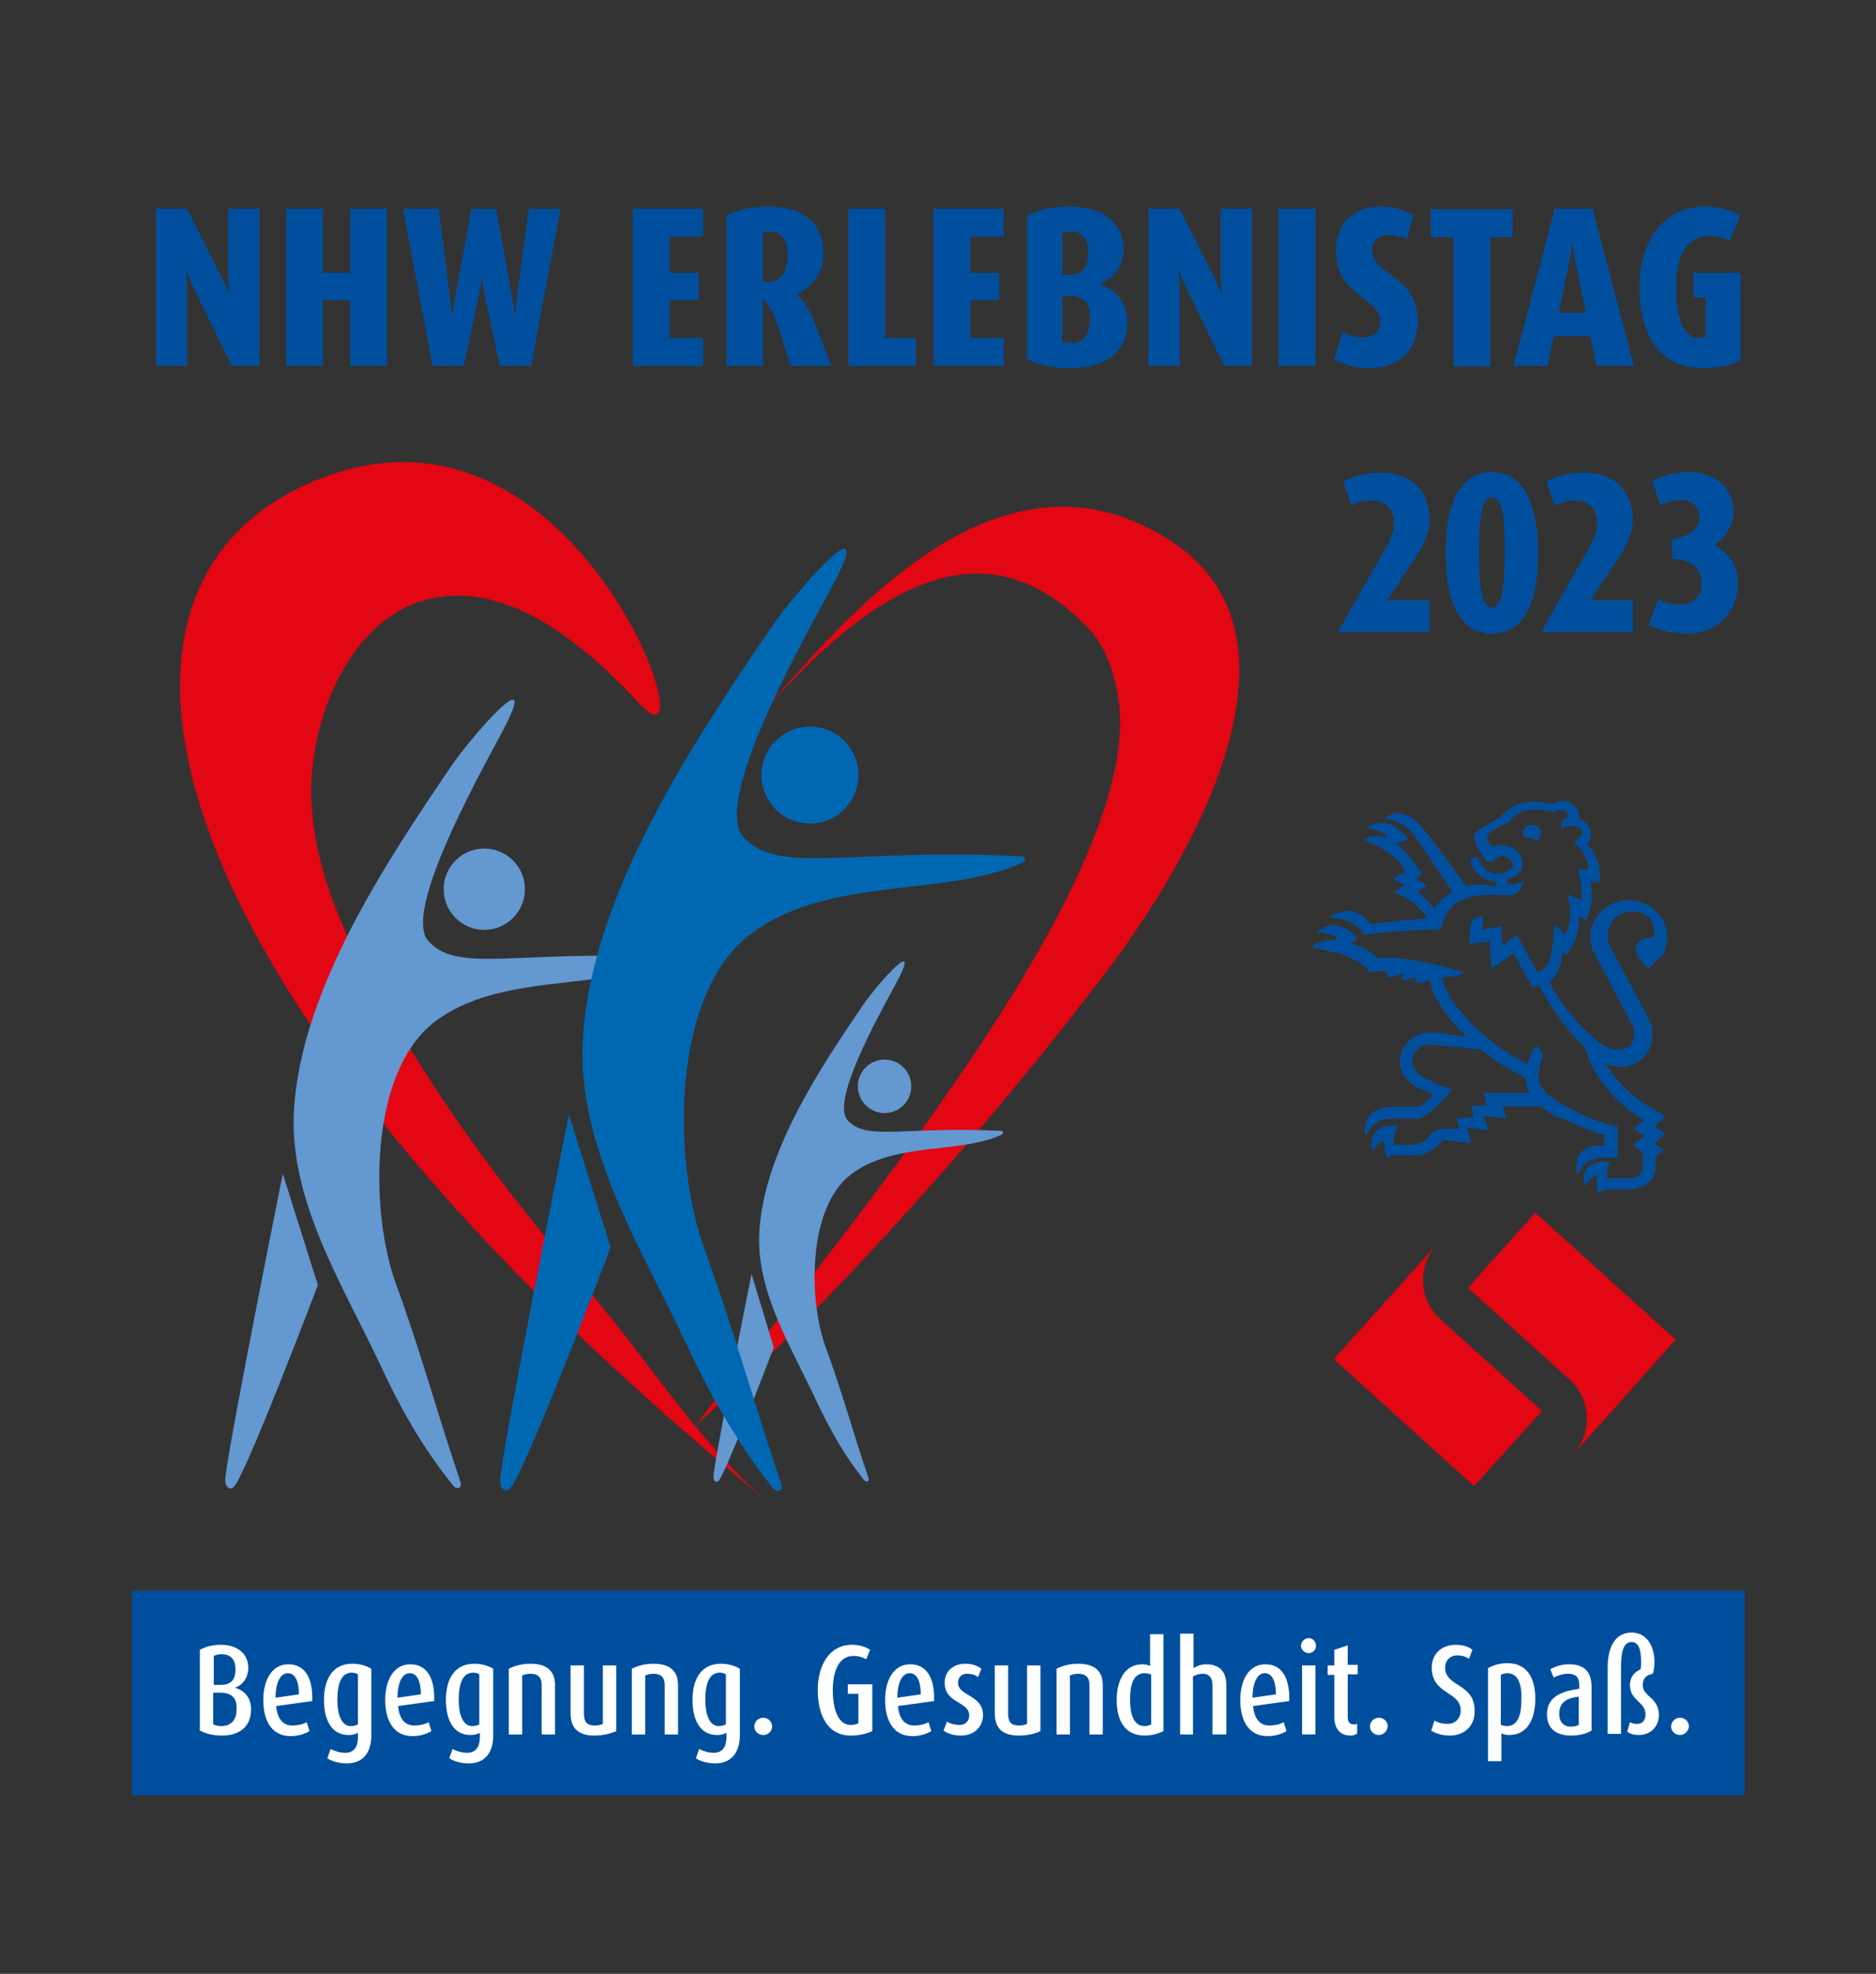 <?xml version="1.0" encoding="UTF-8"?>
<svg xmlns="http://www.w3.org/2000/svg" xmlns:xlink="http://www.w3.org/1999/xlink" version="1.1" x="0px" y="0px" viewBox="0 0 337 354.5" style="enable-background:new 0 0 337 354.5;" xml:space="preserve">
<rect x="0" y="0" width="337" height="354.5" fill="#333333" stroke="none"/>
<style type="text/css">
	.st0{fill:#EF7D00;}
	.st1{fill:#E30613;}
	.st2{fill:#004F9F;}
	.st3{display:none;}
	.st4{display:inline;}
	.st5{fill:#FFFFFF;}
	.st6{display:inline;opacity:0.67;}
	.st7{display:inline;opacity:0.49;}
	.st8{display:inline;opacity:0.33;}
	.st9{display:inline;opacity:0.22;}
	.st10{fill:#0068B3;}
	.st11{fill:#6398D1;}
	.st12{fill:#B7DBF5;}
</style>
<g id="Ebene_1">
	<g>
		<path class="st0" d="M142.5,200.5"></path>
	</g>
	<g>
		<path class="st1" d="M63.9,116.8c4.5-6.1,11-10.2,19.5-9.8c11.7,0.6,22.8,10,31.7,19.6c12.7,13.7-10.5-57.1-55.8-41.3    c-49.7,17.4-34.7,91.9,79,184.7c-11.3-9.2-20.8-24-30-35.1c-10.9-13.3-21.8-26.5-31.1-41c-9.3-14.5-20-31.4-21.2-48.9    C55.3,136.4,57.9,124.9,63.9,116.8L63.9,116.8z"></path>
		<path class="st1" d="M195.3,112.6c-18.2-18.8-38.1-8.3-59.8,17.2c16.8-19.8,44.4-52.5,74.9-32.6c27.3,17.8,2.3,58.9-11.5,77.1    C177.6,202.4,151.3,232,125,256c22.6-30.2,82.4-99.1,75.7-131.7C199.7,119,197.8,115.1,195.3,112.6L195.3,112.6z"></path>
	</g>
</g>
<g id="Ebene_5">
	<g>
		<path class="st1" d="M263.7,231.3L263.7,231.3l18.3,16.5c3.8,3.5,4.1,9.4,0.7,13.3h0l18.3-20.5l-25.2-22.8L263.7,231.3    L263.7,231.3z"></path>
		<g>
			<path class="st1" d="M277,253.4L277,253.4l-18.3-16.5c-3.8-3.5-4.1-9.4-0.7-13.3h0l-18.4,20.5l25.2,22.8L277,253.4L277,253.4z"></path>
			<path class="st2" d="M273.6,149.6c0,0.3,0.1,0.6,0.3,0.8c0.1,0,0.2,0,0.3,0c0.6,0,1.2,0.2,1.6,0.6c0.6-0.2,1-0.8,1-1.4     c0-0.8-0.7-1.5-1.6-1.5C274.4,148.1,273.6,148.8,273.6,149.6 M299.5,168.4c0-3.7-3.1-6.7-6.9-6.7c-3.9,0-6.9,3-6.9,6.7     c0,1.2,0.3,2.2,0.9,3.2l6.8,12.8c0.1,0.2,0.2,0.7,0.2,1.1c0,1.9-0.9,3-2.9,3c-1.1,0-2.6-0.6-2.9-0.9c-4.4-3.5-6.5-6-9.5-11.2     c1.7-1.3,2.3-3.5,2.4-5.7l0.7,0.9c1.5-2.2,2.4-4.3,2.3-7.1l1.2,0.8c1-2.3,1.3-4.3,0.8-6.8l1.6-0.1c0.4-2.7-0.5-4.8-2.2-7     c0,0,0.2-0.2,0.4-0.4c0.2-0.3,0.3-0.8,0.3-1.2c0-1.2-0.9-2.3-2.1-2.6c0.2-2.5-2.3-4.3-4.8-2.8c-4.1-0.8-6.8-0.6-9.5,2.5     c-1,0.4-2.4,1.3-3,1.7c-0.6,0.4-1.1,0.8-1.1,0.8c-0.3,0.3-0.6,0.7-0.4,1.4c0.6,1.9,1.1,2.5,2.1,3.8c0.1,0.1,0.4,0.2,0.7,0.2     c0.3,0,0.5-0.2,0.7-0.4c0.2-0.2,0.5-0.4,0.7-0.5l0.1,0c0.2-0.1,0.4-0.1,0.7-0.1c1.1,0,1.9,0.8,1.9,1.8l0,0.1     c-0.7,0.7-1.6,1.2-2.7,1.2c-1.6,0-3-1-3.4-2.4c-0.3-1-1.8-0.5-1.5,0.4c0.6,1.9,2.3,3.2,4.4,3.4l0.3,1l-0.1,0     c-1.8-0.5-3.6-0.6-5.4-0.1c-1.9-2.7-5.4-7.5-7.6-10.2l-0.1-0.1c-1.6-2.2-4.2-3.8-6.8-2.1l-0.2,0.2c3.4,0.2,5.4,3.1,5.4,3.1     c1.3,1.8,4.9,7.2,6.8,10.1c-1.3,0.7-2.4,1.7-3.2,3c-0.9-1.1-2-2.2-3-3l1.7-1.1l-2.1-1.3l1.2-0.8l-1.9-2.7     c-0.7-0.8-1.6-1.9-2.8-2.8l2.2-0.7c-1.6-2.3-4.4-4.1-7.1-2.3l-0.3,0.3c1.8,0.1,2.7,0.7,3.8,1.4l-0.7,0.2     c-1.2-0.4-2.5-0.3-3.8,0.4l1.8,0.8c2.1,0.9,5.1,3,5.7,4.9l-2.1,1.3l2,1.2l-1.9,1.2c2.6,1.2,3.7,1.8,5.5,4c0,0,0.3,0.3,0.4,0.8     c-2.8,0.2-6.9,0.5-10.1,1c-1.2-1.9-4-3.6-7.4-1.2l0.2,0c5.2,0.3,5.9,3.1,5.9,3.1c5.3-0.8,13.3-1,13.9-1c0.2-0.4,0.2-0.7,0.5-1.5     c0.2-0.5,0.5-1.2,0.9-1.8c2.2-2.9,6.3-3.1,11.2-2.8c0.5-0.1,1.4-0.5,1.8-1.2c0.2-0.4,0.5-1.4,0.5-1.4c-0.6,0.4-1.3,0.5-2,0.6     c-0.3,0.1-0.6,0.1-0.8,0.1l-0.3-1c1.9-0.5,2.9-1.3,2.9-2.7c0-1.9-1.6-3.4-3.7-3.4c-0.6,0-1.2,0.1-1.7,0.4     c-0.4-0.5-0.6-0.8-0.9-1.4c-0.1-0.2-0.1-0.4-0.1-0.5c0-0.3,0.2-0.5,0.6-0.8c1.1-0.8,2-1.2,3.4-1.8l0,0c0,0,0,0,0.1-0.1     c2.1-3.6,8.1-1.7,8.1-1.7c1-0.9,2.5-0.3,2.4,0.8c-0.3,0.1-0.5,0.2-0.8,0.4c-0.8,0.5-0.2,1.8-0.2,1.8s0.4-0.4,0.8-0.5l0.1,0     c0.3-0.1,0.5-0.1,0.7-0.1l0.1,0c0,0,0.1,0,0.1,0c0.8,0,1.5,0.4,1.7,0.9c0.2,0.6-0.4,1.4-1.3,1.8c0.1,0.2,0.1,0.5,0.2,0.7     c0.1,0,0.1,0.1,0.2,0.1c0.9,0.8,1.9,2.4,2.1,4.4l-2-0.1c0.6,1.9,1,4,0.5,5.6l-2.3-1.1c0.5,2.1,0.9,4.9-0.5,7.3l-1.9-1.9     c-0.1,1.3-0.1,4.5-0.9,6.5c-0.6,1.6-2.1,2.2-2.1,2.2l-3.7-6.8l-2.6,1.9l-0.2-3.5l-3.4,0.7l0.1-2.5c-1.4,0.3-2.1,0.3-2.3,2.3     l-0.2,2.8l3.7-0.6l0.3,5l4-2.8l3.4,6.2l0.2-0.1c0.3-0.1,0.6-0.2,0.9-0.4c2.6,4.6,4.9,8,8.3,11.2c1.5,5.4,5.7,10.2,10.6,13.1     l-0.4,0.3h0l-1.4,1.3l1.9,1.2l-2.1,1.8l1.8,1.1l0,1.2v1.6c0,1.1-0.9,1.9-2.5,1.9h-0.8l-3.2,0c0,0-0.1-1.4,0.6-3     c-2.1-0.1-4.7,0.3-4.7,3.2l0.1,1.1h0.2c0.8-1.3,1.3-1.5,2.2-1.9c-0.2,0.6-0.2,1.4-0.2,1.9c0.1,0.5,0.3,1.4,0.3,1.4h0.3     c0-0.6,1-0.7,2.3-0.7h1.2h0.6h1.1c2.4,0,4.8-1.3,4.8-4v-1.6l0-0.2l1.4-1.3l-1.7-1.1l2.1-1.8l-2-1.3l1.1-1l0,0l0.9-0.9     c-4.5-2.2-8.5-5.3-10.8-9.5c0.9,0.5,1.8,0.7,2.9,0.7c3.3,0,5.8-2.9,5.5-6.3c0,0,0-1-0.6-2.3l-6.8-12.7c-0.4-0.7-0.6-1.4-0.6-2.2     c0-2.5,1.9-4.4,4.4-4.4c2.6,0,4,1.5,4,4.1c0,0.4,0,0.5,0,0.5c-3.3,0.1-4.2,1.9-2.4,4.3c0.3,0.4,1.3,1.4,1.3,1.4l1.9-1.9     C298.9,171.6,299.5,170.1,299.5,168.4"></path>
		</g>
		<path class="st2" d="M283,201.9c1.7,0.8,3.5,1.5,5.2,2v1.8l-0.1,0l-0.4,0c-2.6,0.1-4.5,0.8-4.5,3.9v1.1h0.3c1.6-2.6,3-2.8,4.6-2.8    l2.5,0v-5.6c-0.4-0.1-0.9-0.2-1.3-0.3c-3-0.7-6-2.2-8.7-3.7c-3.7-2-4.3-3.8-4.2-5.4c0.1-1.1,0.2-1.8,0.6-2.5c0,0,0.5-1.4-0.7-2.3    l-0.3-0.2c-0.8,0.7-1.3,2-1.6,3.2c-5.8-3-11.4-7.5-14.4-12.9c-0.4-0.7-0.8-1.7-1-2.7c1.4,0,2.7-0.2,3.4-0.5    c0.4-0.2,0.7-0.5,0.7-0.5c-1.4-0.2-2.6-0.6-2.6-0.6s-8.5-2.4-13.1-1.8c-0.5-0.9-2.5-2-4.8-2.7l1.2-0.7c-0.7-1.4-4.1-4.1-7.3-1.2    l0.4,0c1.2-0.1,2.8,0.5,3.5,1l-0.9,0.4c-1.7-0.1-2.8,0.3-3.9,1.2l2.7,0.6c2.4,0.4,6.8,1.9,7.6,3.9l0.9-0.1c0.8-0.1,1.7-0.1,2.4,0    v1.1l2.8-0.7l-0.2,1.2l2.5-0.6v1.1l2.6-0.5c0.2,1.3,0.6,2.5,1.2,3.4c1.4,2.5,3.2,4.7,5.4,6.7l-5.8-0.8l-0.4,0c-0.1,0-0.2,0-0.3,0    c-3,0-5.5,2.3-5.5,5.2c0,2,1.2,3.7,2.9,4.6l3.1,1.3c0,0-1.1,1.3-2.6,2.3h-4.7c-2.6,0-4.7,1-5,3.5h0c0,0.1,0,0.2,0,0.3v1.1h0.3    c0.3-0.6,0.7-1,1-1.4h0c1.2-1.3,2.4-1.4,3.7-1.4h4.9c3-1.6,5.8-5.3,5.8-5.3c-2.6-0.5-5.4-2.3-5.4-2.3c-1-0.5-1.8-1.5-1.8-2.7    c0-1.7,1.4-3,3.2-3h0.2l0.2,0l8.7,0.9c2.5,2,5.3,3.7,8.1,5.1c0,0.9,0.2,1.8,0.7,2.7h-8.2l0.4,2.2l-2.6,0.1l0.3,2.1l-3,0.1l0.3,1.5    h0l0.1,0.5l-2.8-0.1c0,0-1.8,0-2.7,1.6c0,0-1.1,1.3-3.3,1.3l-2.8,0c0,0-0.3-0.4,0-1.9c0-0.2,0.3-1,0.5-1.4c0-0.1,0.1-0.2,0.1-0.2    c-0.8,0-1.6,0-2.3,0.2h0c-1.4,0.3-2.4,1.2-2.4,3.2v1.1h0.3c0.7-1.2,1.3-1.4,2.1-1.8c-0.1,0.6-0.1,1.2,0,1.8l0.3,1.4l0.7-0.5l3,0    c3.1,0,3.4-0.2,5.4-1.7l1.1-1.1l4.9,0.6l-0.7-2.8l3.9,0.5l-0.2-0.6h0l-0.7-2l4.1,0.5l-0.7-2.2h6.9c0.8,0.7,1.7,1.3,2.9,2    C280.6,200.7,281.8,201.4,283,201.9"></path>
		<line class="st2" x1="317.8" y1="240.6" x2="317.8" y2="240.6"></line>
	</g>
</g>
<g id="Ebene_2" class="st3">
	<g class="st4">
		<path class="st5" d="M45.9,299.2h-1.6l2.1-6.7c0.3-0.4,0.9-0.9,1.8-0.9c0.8,0,1.1,0.5,1.2,0.9L45.9,299.2z M50.7,299.2h-1.5    l2.1-6.7c0.3-0.4,0.9-0.9,1.8-0.9c0.8,0,1.1,0.5,1.2,0.9L50.7,299.2z"></path>
		<path class="st5" d="M57.2,294.9v-17.2h8.4v2.1h-5.2v5.2H65v2.1h-4.6v5.6h5.2v2.1H57.2z"></path>
		<path class="st5" d="M75.9,294.9v-9.5c0-1.1-0.5-2.2-2.4-2.2c-1,0-1.5,0.1-2.1,0.4v11.4h-3v-12.7c1.3-0.6,3-1,5.3-1    c4,0,5.3,1.9,5.3,4.1v9.6H75.9z"></path>
		<path class="st5" d="M86.6,295.1c-2.6,0-3.7-1.8-3.7-3.6v-8h-1.5v-1.9h1.5v-3l3-0.8v3.8h2.2v1.9H86v7.9c0,1,0.4,1.8,1.5,1.8    c0.3,0,0.5,0,0.7-0.1v1.9C87.9,294.9,87.3,295.1,86.6,295.1z"></path>
		<path class="st5" d="M93.6,295.2c-1.6,0-2.9-0.4-3.7-1l0.8-1.9c0.5,0.4,1.4,0.8,2.5,0.8c1.2,0,2.1-0.8,2.1-1.9    c0-1.1-0.6-1.7-2-2.2c-2.5-1-3.1-2.4-3.1-3.8c0-2.1,1.7-3.9,4.3-3.9c1.5,0,2.6,0.4,3.5,1l-0.8,1.8c-0.4-0.3-1.2-0.8-2.1-0.8    c-1.2,0-1.9,0.8-1.9,1.8c0,1.1,0.8,1.6,2,2.1c2.6,1,3.2,2.4,3.2,4C98.4,293.3,96.6,295.2,93.6,295.2z"></path>
		<path class="st5" d="M106.1,295.1c-0.8,0-1.6-0.1-2-0.3v5.5h-3v-18.1c1-0.5,2.5-1,4.7-1c3.9,0,6.3,2.5,6.3,6.8    C112.1,292.4,109.7,295.1,106.1,295.1z M105.7,283c-0.7,0-1.1,0.1-1.6,0.3v9.7c0.4,0.2,0.8,0.2,1.4,0.2c2.4,0,3.6-1.9,3.6-5.1    C109,284.9,108.2,283,105.7,283z"></path>
		<path class="st5" d="M119.7,295.2c-3.7,0-5.5-1.5-5.5-4.1c0-3.5,3.4-4.6,7.5-5v-0.7c0-1.7-1.1-2.2-2.7-2.2c-1.3,0-2.5,0.4-3.4,0.8    l-0.7-1.8c0.9-0.4,2.5-1,4.6-1c2.8,0,5,1.2,5,4.6v8.3C123.5,294.8,121.8,295.2,119.7,295.2z M121.7,287.6c-2.9,0.3-4.6,1-4.6,3.4    c0,1.8,1,2.5,2.8,2.5c0.7,0,1.4-0.2,1.8-0.4V287.6z"></path>
		<path class="st5" d="M135.4,294.9v-9.5c0-1.1-0.5-2.2-2.4-2.2c-1,0-1.5,0.1-2.1,0.4v11.4h-3v-12.7c1.3-0.6,3-1,5.3-1    c4,0,5.3,1.9,5.3,4.1v9.6H135.4z"></path>
		<path class="st5" d="M149.2,294.9v-9.5c0-1.1-0.5-2.2-2.4-2.2c-1,0-1.5,0.1-2.1,0.4v11.4h-3v-12.7c1.3-0.6,3-1,5.3-1    c4,0,5.3,1.9,5.3,4.1v9.6H149.2z"></path>
		<path class="st5" d="M160.8,295.2c-3.6,0-5.2-1.6-5.2-4.5v-9.2h3v9.4c0,1.3,0.7,2.3,2.3,2.3c0.9,0,1.5-0.2,2-0.5v-11.2h3v12.7    C164.8,294.7,163.1,295.2,160.8,295.2z"></path>
		<path class="st5" d="M176.8,294.9v-9.5c0-1.1-0.5-2.2-2.4-2.2c-1,0-1.5,0.1-2.1,0.4v11.4h-3v-12.7c1.3-0.6,3-1,5.3-1    c4,0,5.3,1.9,5.3,4.1v9.6H176.8z"></path>
		<path class="st5" d="M187.9,300.6c-1.9,0-3.6-0.4-4.6-0.9l0.8-2c0.8,0.4,2,0.8,3.2,0.8c2.2,0,3.1-1.2,3.1-3v-0.8    c-0.5,0.3-1.4,0.5-2.5,0.5c-3.2,0-5.4-2.5-5.4-6.6c0-4.4,2.2-7.3,6.5-7.3c2,0,3.5,0.4,4.4,1v12.9    C193.5,298.7,191.3,300.6,187.9,300.6z M190.5,283.3c-0.4-0.2-0.9-0.3-1.6-0.3c-2.4,0-3.3,1.9-3.3,5.3c0,3.3,0.9,4.9,3.2,4.9    c0.7,0,1.3-0.2,1.7-0.4V283.3z"></path>
		<path class="st5" d="M205.9,289.3c0.2,2.5,1.4,3.7,3.7,3.7c1.5,0,2.7-0.4,3.4-0.7l0.7,1.9c-1,0.5-2.4,1-4.4,1    c-3.8,0-6.2-2.5-6.2-7c0-4.4,2.2-6.9,5.7-6.9c3.6,0,5.5,2.4,5.4,6.9L205.9,289.3z M208.7,283.1c-1.8,0-3,1.4-2.9,4.7l5.6-0.9    C211.3,284.2,210.3,283.1,208.7,283.1z"></path>
		<path class="st5" d="M222.8,283.5c-1-0.3-2.1-0.3-2.8,0.1v11.4h-3v-12.7c1.4-0.7,3.1-1,6.5-0.9L222.8,283.5z"></path>
		<path class="st5" d="M225.6,294.9v-19.6h3v19.6H225.6z"></path>
		<path class="st5" d="M234.4,289.3c0.2,2.5,1.4,3.7,3.7,3.7c1.5,0,2.7-0.4,3.4-0.7l0.7,1.9c-1,0.5-2.4,1-4.4,1    c-3.8,0-6.2-2.5-6.2-7c0-4.4,2.2-6.9,5.7-6.9c3.6,0,5.5,2.4,5.4,6.9L234.4,289.3z M237.1,283.1c-1.8,0-3,1.4-2.9,4.7l5.6-0.9    C239.8,284.2,238.8,283.1,237.1,283.1z"></path>
		<path class="st5" d="M249.9,295.2c-2.1,0-3.6-0.4-4.4-1v-18.9h3v6.5c0.7-0.3,1.4-0.5,2.6-0.5c3.1,0,5.3,2.6,5.3,6.6    C256.4,292.4,254.1,295.2,249.9,295.2z M250.3,283.1c-0.8,0-1.3,0.1-1.8,0.4v9.6c0.4,0.2,1,0.3,1.5,0.3c2.4,0,3.4-2,3.4-5.2    C253.4,285.3,252.6,283.1,250.3,283.1z"></path>
		<path class="st5" d="M261.5,289.3c0.2,2.5,1.4,3.7,3.7,3.7c1.5,0,2.7-0.4,3.4-0.7l0.7,1.9c-1,0.5-2.4,1-4.4,1    c-3.8,0-6.2-2.5-6.2-7c0-4.4,2.2-6.9,5.7-6.9c3.6,0,5.5,2.4,5.4,6.9L261.5,289.3z M264.3,283.1c-1.8,0-3,1.4-2.9,4.7l5.6-0.9    C266.9,284.2,266,283.1,264.3,283.1z"></path>
		<path class="st5" d="M280.1,294.9v-9.5c0-1.1-0.5-2.2-2.4-2.2c-1,0-1.5,0.1-2.1,0.4v11.4h-3v-12.7c1.3-0.6,3-1,5.3-1    c4,0,5.3,1.9,5.3,4.1v9.6H280.1z"></path>
		<path class="st5" d="M289,282c-0.3,0.5-0.9,0.9-1.8,0.9c-0.8,0-1.1-0.5-1.1-0.9l3.5-6.7h1.6L289,282z M293.9,282    c-0.3,0.5-0.9,0.9-1.8,0.9c-0.8,0-1.1-0.5-1.1-0.9l3.4-6.7h1.6L293.9,282z"></path>
	</g>
	<g class="st4">
		<path class="st1" d="M475.8,324.5c-34.7-1.7-48.4,4-55.1-4.2c-4.9-7.2,10.5-35.4,17.1-47.5c10.9-19.9-6-1-11.2,6.6    c-15.7,23.1-35.5,52.9-37.1,81.2c-1.2,21.3,11.6,41.1,20.3,59.9c4.9,10.5,10.1,19.6,17.2,28.5c0.9,1.1,2.2,0.6,1.7-0.9    c-5.5-16.3-9.2-30.1-15.2-46.6c-6.2-17.1-6.3-49.8,9.2-61.5c15.5-11.7,38.4-7.1,53.7-14.2C476.7,325.6,477.1,324.6,475.8,324.5z"></path>
		<path class="st1" d="M386.8,375.5c0,0-12.2,60.6-13.4,71.2c0,0.3-0.5,2.3,0.9,2.7c1,0.4,1.9-1.6,2.1-1.9    c4.5-8.3,18.7-45.8,18.7-45.8L386.8,375.5L386.8,375.5z"></path>
		<circle class="st1" cx="434.2" cy="308.5" r="9.6"></circle>
	</g>
	<g class="st6">
		<path class="st1" d="M213,133.2c-29.2-1.5-40.7,3.4-46.3-3.6c-4.1-6.1,8.8-29.8,14.3-39.9c9.1-16.7-5.1-0.8-9.4,5.5    c-13.2,19.4-29.8,44.4-31.2,68.2c-1,17.9,9.7,34.5,17.1,50.3c4.1,8.8,8.5,16.5,14.4,23.9c0.7,0.9,1.8,0.5,1.4-0.7    c-4.6-13.7-7.8-25.3-12.8-39.2c-5.2-14.3-5.3-41.9,7.7-51.7c13-9.8,32.2-6,45.1-11.9C213.7,134.1,214,133.3,213,133.2z"></path>
		<path class="st1" d="M138.2,176.1c0,0-10.2,50.9-11.3,59.9c0,0.3-0.4,1.9,0.7,2.3c0.8,0.3,1.6-1.3,1.7-1.6    c3.7-7,15.7-38.5,15.7-38.5L138.2,176.1L138.2,176.1z"></path>
		<circle class="st1" cx="178" cy="119.8" r="8"></circle>
	</g>
	<g class="st7">
		<path class="st1" d="M255.9,152.5c-23.9-1.2-33.3,2.8-37.9-2.9c-3.4-5,7.2-24.4,11.7-32.6c7.5-13.7-4.1-0.7-7.7,4.5    c-10.8,15.9-24.4,36.3-25.5,55.8c-0.8,14.6,8,28.2,14,41.2c3.4,7.2,6.9,13.5,11.8,19.6c0.6,0.7,1.5,0.4,1.1-0.6    c-3.8-11.2-6.3-20.7-10.5-32c-4.3-11.7-4.3-34.3,6.3-42.3c10.7-8,26.4-4.9,36.9-9.8C256.5,153.2,256.8,152.6,255.9,152.5z"></path>
		<path class="st1" d="M194.7,187.6c0,0-8.4,41.6-9.2,49c0,0.2-0.3,1.6,0.6,1.9c0.7,0.2,1.3-1.1,1.4-1.3    c3.1-5.7,12.9-31.5,12.9-31.5L194.7,187.6L194.7,187.6z"></path>
		<circle class="st1" cx="227.3" cy="141.5" r="6.6"></circle>
	</g>
	<g class="st8">
		<path class="st1" d="M286.1,171.6c-18.6-0.9-25.9,2.2-29.5-2.3c-2.6-3.9,5.6-18.9,9.1-25.4c5.8-10.6-3.2-0.5-6,3.5    c-8.4,12.3-19,28.3-19.9,43.4c-0.7,11.4,6.2,22,10.9,32c2.6,5.6,5.4,10.5,9.2,15.2c0.5,0.6,1.2,0.3,0.9-0.5    c-2.9-8.7-4.9-16.1-8.1-24.9c-3.3-9.1-3.4-26.6,4.9-32.9c8.3-6.3,20.5-3.8,28.7-7.6C286.5,172.2,286.7,171.7,286.1,171.6z"></path>
		<path class="st1" d="M238.5,198.9c0,0-6.5,32.4-7.2,38.1c0,0.2-0.2,1.2,0.5,1.5c0.5,0.2,1-0.8,1.1-1c2.4-4.4,10-24.5,10-24.5    L238.5,198.9L238.5,198.9z"></path>
		<circle class="st1" cx="263.8" cy="163.1" r="5.1"></circle>
	</g>
	<g class="st9">
		<path class="st1" d="M311.8,185c-14.8-0.7-20.7,1.7-23.6-1.8c-2.1-3.1,4.5-15.2,7.3-20.3c4.7-8.5-2.6-0.4-4.8,2.8    c-6.7,9.9-15.2,22.6-15.9,34.7c-0.5,9.1,4.9,17.6,8.7,25.6c2.1,4.5,4.3,8.4,7.3,12.2c0.4,0.5,0.9,0.3,0.7-0.4    c-2.4-7-3.9-12.9-6.5-19.9c-2.6-7.3-2.7-21.3,3.9-26.3c6.6-5,16.4-3,23-6.1C312.2,185.4,312.3,185,311.8,185z"></path>
		<path class="st1" d="M273.7,206.8c0,0-5.2,25.9-5.8,30.5c0,0.1-0.2,1,0.4,1.2c0.4,0.2,0.8-0.7,0.9-0.8c1.9-3.5,8-19.6,8-19.6    L273.7,206.8L273.7,206.8z"></path>
		<circle class="st1" cx="294" cy="178.1" r="4.1"></circle>
	</g>
	<g class="st4">
		<path class="st1" d="M349.5,424c-17-0.8-23.7,2-27-2.1c-2.4-3.5,5.1-17.3,8.4-23.3c5.3-9.7-2.9-0.5-5.5,3.2    c-7.7,11.3-17.4,25.9-18.2,39.8c-0.6,10.4,5.7,20.1,10,29.3c2.4,5.1,4.9,9.6,8.4,13.9c0.4,0.5,1.1,0.3,0.8-0.4    c-2.7-8-4.5-14.7-7.4-22.8c-3-8.4-3.1-24.4,4.5-30.1c7.6-5.7,18.8-3.5,26.3-6.9C350,424.5,350.2,424.1,349.5,424z"></path>
		<path class="st1" d="M306,449c0,0-6,29.7-6.6,34.9c0,0.1-0.2,1.1,0.4,1.3c0.5,0.2,0.9-0.8,1-1c2.2-4.1,9.2-22.4,9.2-22.4L306,449    L306,449z"></path>
		<circle class="st1" cx="329.2" cy="416.2" r="4.7"></circle>
	</g>
</g>
<g id="Ebene_6">
	<g>
		<path class="st2" d="M1232.1,197.7c-37.7-1.9-52.7,4.4-59.9-4.6c-5.3-7.9,11.4-38.5,18.6-51.7c11.8-21.6-6.6-1.1-12.2,7.2    c-17.1,25.1-38.6,57.5-40.4,88.3c-1.3,23.2,12.6,44.7,22.1,65.2c5.3,11.4,11,21.3,18.7,31c0.9,1.2,2.4,0.7,1.8-0.9    c-6-17.7-10-32.7-16.6-50.7c-6.7-18.6-6.9-54.2,10-66.9c16.9-12.7,41.8-7.8,58.4-15.4C1233,198.8,1233.5,197.8,1232.1,197.7z"></path>
		<path class="st2" d="M1135.2,253.1c0,0-13.2,65.9-14.6,77.5c0,0.3-0.5,2.5,0.9,3c1.1,0.4,2-1.7,2.2-2.1c4.8-9,20.4-49.8,20.4-49.8    L1135.2,253.1L1135.2,253.1z"></path>
		<circle class="st2" cx="1186.8" cy="180.3" r="10.4"></circle>
	</g>
	<g>
		<path class="st10" d="M1255.4,245.5c-24.3-1.2-33.9,2.8-38.6-3c-3.4-5.1,7.3-24.8,11.9-33.2c7.6-13.9-4.2-0.7-7.8,4.6    c-11,16.1-24.9,37-26,56.8c-0.9,14.9,8.1,28.8,14.2,41.9c3.4,7.3,7.1,13.7,12,19.9c0.6,0.8,1.5,0.4,1.2-0.6    c-3.9-11.4-6.5-21-10.6-32.6c-4.3-11.9-4.4-34.9,6.4-43.1c10.8-8.2,26.9-5,37.6-9.9C1256,246.3,1256.3,245.6,1255.4,245.5z"></path>
		<path class="st10" d="M1193.1,281.2c0,0-8.5,42.4-9.4,49.8c0,0.2-0.3,1.6,0.6,1.9c0.7,0.2,1.3-1.1,1.4-1.4    c3.1-5.8,13.1-32.1,13.1-32.1L1193.1,281.2L1193.1,281.2z"></path>
		<circle class="st10" cx="1226.3" cy="234.3" r="6.7"></circle>
	</g>
	<g>
		<path class="st11" d="M1269.7,279.1c-15-0.8-21,1.8-23.9-1.8c-2.1-3.1,4.5-15.3,7.4-20.6c4.7-8.6-2.6-0.4-4.8,2.8    c-6.8,10-15.4,22.9-16.1,35.2c-0.5,9.2,5,17.8,8.8,26c2.1,4.5,4.4,8.5,7.4,12.3c0.4,0.5,0.9,0.3,0.7-0.4c-2.4-7.1-4-13-6.6-20.2    c-2.7-7.4-2.7-21.6,4-26.7c6.7-5.1,16.6-3.1,23.3-6.1C1270.1,279.6,1270.2,279.2,1269.7,279.1z"></path>
		<path class="st11" d="M1231.1,301.2c0,0-5.3,26.2-5.8,30.9c0,0.1-0.2,1,0.4,1.2c0.4,0.2,0.8-0.7,0.9-0.8    c1.9-3.6,8.1-19.8,8.1-19.8L1231.1,301.2L1231.1,301.2z"></path>
		<circle class="st11" cx="1251.7" cy="272.2" r="4.1"></circle>
	</g>
	<g>
		<path class="st12" d="M1284.6,296.6c-10-0.5-14,1.2-16-1.2c-1.4-2.1,3-10.3,4.9-13.7c3.2-5.8-1.7-0.3-3.2,1.9    c-4.6,6.7-10.3,15.3-10.8,23.5c-0.4,6.2,3.3,11.9,5.9,17.3c1.4,3,2.9,5.7,5,8.2c0.3,0.3,0.6,0.2,0.5-0.3    c-1.6-4.7-2.7-8.7-4.4-13.5c-1.8-4.9-1.8-14.4,2.7-17.8c4.5-3.4,11.1-2.1,15.5-4.1C1284.9,296.9,1285,296.6,1284.6,296.6z"></path>
		<path class="st12" d="M1258.9,311.4c0,0-3.5,17.5-3.9,20.6c0,0.1-0.1,0.7,0.3,0.8c0.3,0.1,0.5-0.5,0.6-0.6    c1.3-2.4,5.4-13.3,5.4-13.3L1258.9,311.4L1258.9,311.4z"></path>
		<circle class="st12" cx="1272.6" cy="292" r="2.8"></circle>
	</g>
	<g>
		<path class="st11" d="M118.8,171.9c-26.5-1.3-37,3.1-42.1-3.2c-3.7-5.5,8-27,13-36.3c8.3-15.2-4.6-0.7-8.5,5    c-12,17.6-27.1,40.4-28.4,62c-0.9,16.3,8.8,31.4,15.5,45.7c3.7,8,7.7,15,13.1,21.7c0.7,0.8,1.7,0.5,1.3-0.7    c-4.2-12.4-7-23-11.6-35.6c-4.7-13-4.8-38,7-47c11.8-8.9,29.3-5.4,41-10.8C119.5,172.7,119.8,172,118.8,171.9z"></path>
		<path class="st11" d="M50.8,210.8c0,0-9.3,46.3-10.3,54.4c0,0.2-0.3,1.7,0.7,2.1c0.8,0.3,1.4-1.2,1.6-1.5c3.4-6.3,14.3-35,14.3-35    L50.8,210.8L50.8,210.8z"></path>
		<circle class="st11" cx="87" cy="159.7" r="7.3"></circle>
	</g>
	<g>
		<path class="st11" d="M179.8,203.1c-17.5-0.9-24.4,2-27.7-2.1c-2.5-3.7,5.3-17.8,8.6-23.9c5.5-10-3-0.5-5.6,3.3    c-7.9,11.6-17.9,26.6-18.7,40.9c-0.6,10.7,5.8,20.7,10.2,30.2c2.5,5.3,5.1,9.9,8.6,14.3c0.4,0.5,1.1,0.3,0.8-0.4    c-2.8-8.2-4.6-15.1-7.7-23.5c-3.1-8.6-3.2-25.1,4.6-31c7.8-5.9,19.3-3.6,27-7.1C180.2,203.6,180.4,203.2,179.8,203.1z"></path>
		<path class="st11" d="M135,228.8c0,0-6.1,30.5-6.8,35.9c0,0.2-0.2,1.1,0.4,1.4c0.5,0.2,0.9-0.8,1-1c2.2-4.2,9.4-23.1,9.4-23.1    L135,228.8L135,228.8z"></path>
		<circle class="st11" cx="158.9" cy="195.1" r="4.8"></circle>
	</g>
	<g>
		<path class="st10" d="M183.4,153.8c-31.6-1.6-44.1,3.7-50.2-3.9c-4.4-6.6,9.5-32.3,15.6-43.3c9.9-18.1-5.5-0.9-10.2,6    c-14.3,21-32.4,48.2-33.9,74c-1.1,19.4,10.5,37.5,18.5,54.6c4.5,9.6,9.2,17.9,15.6,26c0.8,1,2,0.6,1.5-0.8    c-5-14.8-8.4-27.4-13.9-42.5c-5.6-15.6-5.8-45.4,8.4-56.1c14.1-10.7,35-6.5,48.9-12.9C184.2,154.7,184.5,153.8,183.4,153.8z"></path>
		<path class="st10" d="M102.2,200.2c0,0-11.1,55.2-12.3,64.9c0,0.3-0.4,2.1,0.8,2.5c0.9,0.3,1.7-1.4,1.9-1.8    c4.1-7.6,17.1-41.8,17.1-41.8L102.2,200.2L102.2,200.2z"></path>
		<circle class="st10" cx="145.5" cy="139.2" r="8.7"></circle>
	</g>
</g>
<g id="Ebene_3">
	<g>
		<path class="st2" d="M41.6,65.7l-7-14.4c-0.6-1.1-1-2.5-1.1-2.9h-0.1c0,0.5,0.2,1.5,0.2,2.9v14.4H28V37.5h5.6l6.2,12.3    c0.7,1.4,1.2,2.5,1.3,2.8h0.1c0-0.4-0.2-1.6-0.2-2.9V37.5h5.6v28.2H41.6z"></path>
		<path class="st2" d="M62.9,65.7V53.9H58v11.8h-6.6V37.5H58V49h4.9V37.5h6.6v28.2H62.9z"></path>
		<path class="st2" d="M95.4,65.7h-5.6l-2.7-12.5c-0.3-1.3-0.5-2.9-0.5-3.5h-0.1c0,0.5-0.2,2-0.5,3.5l-2.7,12.5h-5.6l-5.3-28.2h6.4    l2,15.7c0.2,1.6,0.3,2.9,0.4,3.4h0.1c0-0.5,0.2-1.8,0.5-3.4l2.9-15.7h4.4L92,53.2c0.3,1.6,0.4,3,0.5,3.4h0.1    c0-0.5,0.1-1.8,0.3-3.4L95,37.5h5.7L95.4,65.7z"></path>
		<path class="st2" d="M113.7,65.7V37.5h12.6v5h-6V49h5.2v4.9h-5.2v6.8h6v5H113.7z"></path>
		<path class="st2" d="M142,65.7l-2.2-7c-0.6-1.8-1.5-4-2.8-5v12h-6.5v-27c2.2-1.1,4.8-1.6,7.6-1.6c6,0,9.8,2.8,9.8,8.5    c0,3.4-1.8,5.8-4.7,7.2v0.1c1.5,1.3,2.5,3.4,3.2,5.2l2.9,7.6H142z M138.3,41.6c-0.5,0-0.9,0.1-1.3,0.2v8.7    c0.3,0.1,0.7,0.1,1.1,0.1c2.1,0,3.4-1.9,3.4-4.7C141.5,43.3,140.5,41.6,138.3,41.6z"></path>
		<path class="st2" d="M152.4,65.7V37.5h6.6v23.2h5.5v5H152.4z"></path>
		<path class="st2" d="M167.7,65.7V37.5h12.6v5h-6V49h5.2v4.9h-5.2v6.8h6v5H167.7z"></path>
		<path class="st2" d="M192.4,66.1c-3,0-5.7-0.5-7.9-1.6V38.7c2.2-1.1,4.7-1.6,7.6-1.6c5.9,0,9.7,2.8,9.7,7.7c0,3.1-1.8,5.3-4.3,6.1    V51c2.7,0.9,5,3.1,5,6.9C202.5,63.2,198.7,66.1,192.4,66.1z M192.3,41.6c-0.5,0-1,0-1.5,0.2v7.6h1.1c2.5,0,3.6-1.2,3.6-4.1    C195.5,42.8,194.5,41.6,192.3,41.6z M191.8,53.1h-1v8.3c0.4,0.1,1,0.2,1.5,0.2c2.5,0,3.5-1.6,3.5-4.2    C195.9,54.5,194.8,53.1,191.8,53.1z"></path>
		<path class="st2" d="M219.9,65.7l-7-14.4c-0.6-1.1-1-2.5-1.1-2.9h-0.1c0,0.5,0.2,1.5,0.2,2.9v14.4h-5.6V37.5h5.6l6.2,12.3    c0.7,1.4,1.2,2.5,1.3,2.8h0.1c0-0.4-0.2-1.6-0.2-2.9V37.5h5.6v28.2H219.9z"></path>
		<path class="st2" d="M229.7,65.7V37.5h6.6v28.2H229.7z"></path>
		<path class="st2" d="M246.2,66.1c-2.7,0-5-0.6-6.5-1.6l1.5-4.9c0.9,0.6,2.4,1,3.8,1c1.9,0,3-1.3,3-2.7c0-4.8-8-4.3-8-12.9    c0-4.9,3.2-7.9,8-7.9c2.5,0,4.6,0.7,5.9,1.6l-1.2,4.3c-0.9-0.5-2.1-0.8-3.3-0.8c-1.6,0-2.9,1.1-2.9,2.7c0,4.8,8.2,4.4,8.2,12.9    C254.6,62.9,251.2,66.1,246.2,66.1z"></path>
		<path class="st2" d="M267.7,42.6v23.2h-6.6V42.6h-4.1v-5h14.7v5H267.7z"></path>
		<path class="st2" d="M286.8,65.7l-1.1-5.3h-6.6l-1.1,5.3h-6.1l7.4-28.2h6.8l7.4,28.2H286.8z M283.1,47.5c-0.2-1.2-0.5-2.6-0.6-3.7    h-0.1c-0.1,1.1-0.3,2.5-0.6,3.7l-1.8,8.7h4.9L283.1,47.5z"></path>
		<path class="st2" d="M305.7,66.1c-7.7,0-11.2-6.2-11.2-14.5c0-8.1,4.2-14.5,11.8-14.5c2.5,0,4.8,0.6,6.3,1.6l-1.9,4.5    c-1-0.5-2.2-0.8-3.8-0.8c-4,0-5.8,3.7-5.8,9.2c0,5.2,1.2,9.1,4,9.1c0.5,0,0.9-0.1,1.3-0.2v-7.1h-2.2V49h8.5v15.5    C311.4,65.6,308.9,66.1,305.7,66.1z"></path>
	</g>
	<g>
		<path class="st2" d="M240.4,113.4l8.5-14.9c1.1-1.9,1.5-3.3,1.5-4.7c0-2.4-1.5-3.9-4.1-3.9c-1.3,0-2.6,0.4-3.5,0.9l-1.5-4.3    c1.6-0.9,3.9-1.6,6.8-1.6c6.6,0,8.7,4.6,8.7,8.4c0,2.2-0.9,4.5-2.9,7.4l-4.7,7.1h7.6v5.7H240.4z"></path>
		<path class="st2" d="M268,113.8c-5.9,0-8.3-6-8.3-14.5c0-8.5,2.3-14.5,8.3-14.5c5.9,0,8.3,6,8.3,14.5    C276.3,107.8,274,113.8,268,113.8z M268,89.3c-1.9,0-2.3,3.9-2.3,9.9c0,6,0.4,9.9,2.3,9.9c1.9,0,2.3-3.9,2.3-9.9    C270.4,93.1,269.9,89.3,268,89.3z"></path>
		<path class="st2" d="M276.9,113.4l8.5-14.9c1.1-1.9,1.5-3.3,1.5-4.7c0-2.4-1.5-3.9-4.1-3.9c-1.3,0-2.6,0.4-3.5,0.9l-1.5-4.3    c1.6-0.9,3.9-1.6,6.8-1.6c6.6,0,8.7,4.6,8.7,8.4c0,2.2-0.9,4.5-2.9,7.4l-4.7,7.1h7.6v5.7H276.9z"></path>
		<path class="st2" d="M303.2,113.8c-2.9,0-5.3-0.6-7-1.6l1.7-4.6c1,0.6,2.5,1,4,1c2.3,0,3.8-1.6,3.8-3.9c0-2.7-2.1-4.3-5.3-4.3    v-3.6c3-0.4,4.9-1.8,4.9-3.9c0-1.8-1.3-3.1-3.4-3.1c-1.4,0-2.7,0.5-3.6,0.9l-1.5-4.3c1.7-0.9,4.1-1.6,6.6-1.6c5.4,0,8,3.5,8,7.1    c0,2.5-1.6,4.8-3.3,5.9v0.1c2.3,1.3,4.1,3.4,4.1,6.8C312.3,109.6,308.6,113.8,303.2,113.8z"></path>
	</g>
</g>
<g id="Ebene_4">
	<rect x="23.7" y="285.7" class="st2" width="289.7" height="36.7"></rect>
	<g>
		<path class="st5" d="M39.9,311.7c-1.5,0-2.9-0.3-4-0.9v-14.5c1.1-0.6,2.3-0.9,3.8-0.9c2.9,0,4.9,1.6,4.9,4.1    c0,1.9-1.1,3.2-2.4,3.6v0c1.4,0.4,2.9,1.5,2.9,3.9C45.1,310.2,42.9,311.7,39.9,311.7z M39.8,297.1c-0.6,0-1,0.1-1.4,0.3v5.2h1.2    c1.9,0,2.7-0.9,2.7-2.8C42.3,298,41.4,297.1,39.8,297.1z M39.5,304h-1.2v5.7c0.4,0.2,1,0.3,1.5,0.3c1.6,0,2.7-1,2.7-3    C42.6,305,41.7,304,39.5,304z"></path>
		<path class="st5" d="M49.6,306.4c0.2,2.1,1.1,3.5,2.9,3.5c0.9,0,1.9-0.2,2.6-0.6l0.5,1.6c-1,0.6-2.2,0.9-3.4,0.9    c-3.2,0-4.9-2.5-4.9-6.5c0-3.5,1.5-6.4,4.5-6.4c3,0,4.3,2.5,4.3,6v0.6L49.6,306.4z M51.7,300.5c-1.5,0-2.2,2.1-2.2,4.3v0.1    l4.2-0.6C53.7,302.3,53.2,300.5,51.7,300.5z"></path>
		<path class="st5" d="M62.3,316.7c-1.2,0-2.5-0.3-3.5-0.9l0.6-1.7c0.7,0.4,1.7,0.7,2.6,0.7c1.6,0,2.3-1.1,2.3-2.8v-0.8    c-0.5,0.3-1.1,0.4-1.7,0.4c-3.1,0-4.4-2.8-4.4-6.3c0-3.8,1.6-6.5,5.1-6.5c1.2,0,2.4,0.3,3.4,0.9V312    C66.6,314.8,65.2,316.7,62.3,316.7z M64.3,300.7c-0.3-0.2-0.7-0.3-1.1-0.3c-1.9,0-2.6,2-2.6,4.9c0,2.5,0.7,4.7,2.4,4.7    c0.5,0,0.9-0.1,1.3-0.3V300.7z"></path>
		<path class="st5" d="M71.5,306.4c0.2,2.1,1.1,3.5,2.9,3.5c0.9,0,1.9-0.2,2.6-0.6l0.5,1.6c-1,0.6-2.2,0.9-3.4,0.9    c-3.2,0-4.9-2.5-4.9-6.5c0-3.5,1.5-6.4,4.5-6.4c3,0,4.3,2.5,4.3,6v0.6L71.5,306.4z M73.6,300.5c-1.5,0-2.2,2.1-2.2,4.3v0.1    l4.2-0.6C75.6,302.3,75.1,300.5,73.6,300.5z"></path>
		<path class="st5" d="M84.2,316.7c-1.2,0-2.5-0.3-3.5-0.9l0.6-1.7c0.7,0.4,1.7,0.7,2.6,0.7c1.6,0,2.3-1.1,2.3-2.8v-0.8    c-0.5,0.3-1.1,0.4-1.7,0.4c-3.1,0-4.4-2.8-4.4-6.3c0-3.8,1.6-6.5,5.1-6.5c1.2,0,2.4,0.3,3.4,0.9V312    C88.5,314.8,87.1,316.7,84.2,316.7z M86.1,300.7c-0.3-0.2-0.7-0.3-1.1-0.3c-1.9,0-2.6,2-2.6,4.9c0,2.5,0.7,4.7,2.4,4.7    c0.5,0,0.9-0.1,1.3-0.3V300.7z"></path>
		<path class="st5" d="M97.3,311.5v-8.9c0-1.3-0.6-2-2-2c-0.5,0-1,0.1-1.5,0.3v10.6h-2.4v-11.8c1.2-0.6,2.5-0.9,3.9-0.9    c2.9,0,4.4,1.3,4.4,3.8v8.9H97.3z"></path>
		<path class="st5" d="M106.8,311.7c-2.8,0-4.3-1.2-4.3-4v-8.6h2.4v8.7c0,1.4,0.5,2.1,1.9,2.1c0.6,0,1.1-0.1,1.5-0.3v-10.5h2.4v11.8    C109.6,311.4,108.2,311.7,106.8,311.7z"></path>
		<path class="st5" d="M119.4,311.5v-8.9c0-1.3-0.6-2-2-2c-0.5,0-1,0.1-1.5,0.3v10.6h-2.4v-11.8c1.2-0.6,2.5-0.9,3.9-0.9    c2.9,0,4.4,1.3,4.4,3.8v8.9H119.4z"></path>
		<path class="st5" d="M128.5,316.7c-1.2,0-2.5-0.3-3.5-0.9l0.6-1.7c0.7,0.4,1.7,0.7,2.6,0.7c1.6,0,2.3-1.1,2.3-2.8v-0.8    c-0.5,0.3-1.1,0.4-1.7,0.4c-3.1,0-4.4-2.8-4.4-6.3c0-3.8,1.6-6.5,5.1-6.5c1.2,0,2.4,0.3,3.4,0.9V312    C132.8,314.8,131.3,316.7,128.5,316.7z M130.4,300.7c-0.3-0.2-0.7-0.3-1.1-0.3c-1.9,0-2.6,2-2.6,4.9c0,2.5,0.7,4.7,2.4,4.7    c0.5,0,0.9-0.1,1.3-0.3V300.7z"></path>
		<path class="st5" d="M137.1,311.6c-0.9,0-1.6-0.7-1.6-1.5c0-0.9,0.7-1.6,1.6-1.6c0.9,0,1.6,0.7,1.6,1.6    C138.7,310.9,138,311.6,137.1,311.6z"></path>
		<path class="st5" d="M152.8,311.7c-4.1,0-5.9-3.6-5.9-8.2c0-4.4,2.1-8.1,6.1-8.1c1.3,0,2.4,0.3,3.3,0.9l-0.7,1.7    c-0.7-0.4-1.4-0.6-2.3-0.6c-2.7,0-3.7,2.9-3.7,6.2c0,3.2,0.9,6.2,3.2,6.2c0.5,0,1-0.1,1.4-0.3v-5.3h-1.9v-1.7h4.4v8.4    C155.6,311.4,154.3,311.7,152.8,311.7z"></path>
		<path class="st5" d="M161.3,306.4c0.2,2.1,1.1,3.5,2.9,3.5c0.9,0,1.9-0.2,2.6-0.6l0.5,1.6c-1,0.6-2.2,0.9-3.4,0.9    c-3.2,0-4.9-2.5-4.9-6.5c0-3.5,1.5-6.4,4.5-6.4c3,0,4.3,2.5,4.3,6v0.6L161.3,306.4z M163.4,300.5c-1.5,0-2.2,2.1-2.2,4.3v0.1    l4.2-0.6C165.4,302.3,164.9,300.5,163.4,300.5z"></path>
		<path class="st5" d="M172.6,311.7c-1.2,0-2.3-0.3-3.1-0.9l0.6-1.6c0.6,0.4,1.5,0.6,2.3,0.6c1.1,0,1.7-0.8,1.7-1.7    c0-2.6-4.4-2.1-4.4-5.9c0-2.1,1.6-3.4,3.7-3.4c1.1,0,2.1,0.3,2.9,0.9l-0.6,1.5c-0.5-0.4-1.2-0.6-2-0.6c-1,0-1.6,0.7-1.6,1.6    c0,2.5,4.5,2.1,4.5,5.9C176.5,310.2,175,311.7,172.6,311.7z"></path>
		<path class="st5" d="M183,311.7c-2.8,0-4.3-1.2-4.3-4v-8.6h2.4v8.7c0,1.4,0.5,2.1,1.9,2.1c0.6,0,1.1-0.1,1.5-0.3v-10.5h2.4v11.8    C185.9,311.4,184.5,311.7,183,311.7z"></path>
		<path class="st5" d="M195.7,311.5v-8.9c0-1.3-0.6-2-2-2c-0.5,0-1,0.1-1.5,0.3v10.6h-2.4v-11.8c1.2-0.6,2.5-0.9,3.9-0.9    c2.9,0,4.4,1.3,4.4,3.8v8.9H195.7z"></path>
		<path class="st5" d="M205.6,311.7c-3.6,0-5-2.8-5-6.4c0-3.4,1.4-6.4,4.6-6.4c0.5,0,1,0.1,1.4,0.3v-5.7h2.4v17.4    C208,311.4,206.8,311.7,205.6,311.7z M206.7,300.7c-0.3-0.1-0.7-0.2-1.1-0.2c-2,0-2.6,2.1-2.6,4.7c0,2.6,0.6,4.8,2.6,4.8    c0.4,0,0.8-0.1,1.2-0.3V300.7z"></path>
		<path class="st5" d="M217.8,311.5v-8.9c0-1.2-0.5-2-1.8-2c-0.6,0-1.2,0.2-1.7,0.5v10.4H212v-18.1h2.4v6.2c0.6-0.4,1.4-0.7,2.3-0.7    c2.4,0,3.6,1.4,3.6,3.7v8.9H217.8z"></path>
		<path class="st5" d="M225.1,306.4c0.2,2.1,1.1,3.5,2.9,3.5c0.9,0,1.9-0.2,2.6-0.6l0.5,1.6c-1,0.6-2.2,0.9-3.4,0.9    c-3.2,0-4.9-2.5-4.9-6.5c0-3.5,1.5-6.4,4.5-6.4c3,0,4.3,2.5,4.3,6v0.6L225.1,306.4z M227.2,300.5c-1.5,0-2.2,2.1-2.2,4.3v0.1    l4.2-0.6C229.2,302.3,228.7,300.5,227.2,300.5z"></path>
		<path class="st5" d="M235.1,296.9c-0.7,0-1.4-0.6-1.4-1.3c0-0.7,0.6-1.4,1.4-1.4c0.7,0,1.3,0.6,1.3,1.4    C236.4,296.3,235.8,296.9,235.1,296.9z M233.9,311.5v-12.4h2.4v12.4H233.9z"></path>
		<path class="st5" d="M242.6,311.7c-2,0-2.9-1.4-2.9-3.3v-7.6h-1.2v-1.7h1.2v-2.8l2.4-0.8v3.5h1.8v1.7h-1.8v7.6    c0,0.9,0.3,1.4,1.1,1.4c0.2,0,0.4,0,0.6-0.1v1.7C243.5,311.6,243,311.7,242.6,311.7z"></path>
		<path class="st5" d="M247.7,311.6c-0.9,0-1.6-0.7-1.6-1.5c0-0.9,0.7-1.6,1.6-1.6c0.9,0,1.6,0.7,1.6,1.6    C249.2,310.9,248.5,311.6,247.7,311.6z"></path>
		<path class="st5" d="M260.5,311.7c-1.3,0-2.5-0.3-3.4-0.9l0.6-1.8c0.6,0.4,1.5,0.6,2.4,0.6c1.4,0,2.3-1.1,2.3-2.4    c0-3.5-5.2-2.8-5.2-7.7c0-2.5,1.8-4.1,4.3-4.1c1.2,0,2.3,0.3,3,0.9l-0.6,1.6c-0.6-0.4-1.3-0.6-2.1-0.6c-1.3,0-2.2,0.9-2.2,2.2    c0,3.5,5.3,2.8,5.3,7.7C265,309.9,263.1,311.7,260.5,311.7z"></path>
		<path class="st5" d="M271.1,311.6c-0.5,0-1-0.1-1.4-0.3v5h-2.4v-16.7c1-0.6,2.3-0.9,3.5-0.9c3.6,0,5,2.8,5,6.4    C275.8,308.7,274.4,311.6,271.1,311.6z M270.8,300.5c-0.4,0-0.8,0.1-1.2,0.3v9c0.3,0.1,0.7,0.2,1.1,0.2c2,0,2.6-2.1,2.6-4.7    C273.4,302.7,272.8,300.5,270.8,300.5z"></path>
		<path class="st5" d="M282.2,311.7c-2.7,0-4.3-1.3-4.3-3.8c0-2.9,2.1-4.1,5.8-4.6v-0.7c0-1.3-0.6-2-2-2c-0.9,0-1.9,0.3-2.6,0.7    l-0.6-1.5c1-0.6,2.2-0.9,3.4-0.9c2.7,0,4,1.4,4,4v7.9C285,311.4,283.6,311.7,282.2,311.7z M283.6,304.7c-2.3,0.3-3.5,1.1-3.5,3.1    c0,1.4,0.7,2.3,2.1,2.3c0.5,0,1-0.1,1.4-0.3V304.7z"></path>
		<path class="st5" d="M294.4,311.6c-0.9,0-1.6-0.2-2.1-0.6l0.5-1.7c0.3,0.2,0.8,0.3,1.3,0.3c1,0,1.5-0.7,1.5-1.7    c0-2.3-2.8-2.4-2.8-5.3c0-1.4,0.8-2.3,1.9-2.8c0.1-0.4,0.1-0.9,0.1-1.3c0-2.2-0.4-3.6-1.7-3.6c-1.4,0-1.9,1.6-1.9,4.4v12.1h-2.4    v-11.9c0-3.8,1.4-6.3,4.3-6.3c2.7,0,4.1,2.4,4.1,5.3c0,0.7-0.1,1.6-0.3,2.1c-1.2,0.2-1.8,0.9-1.8,2c0,2.2,2.9,2.2,2.9,5.4    C298,310.1,296.5,311.6,294.4,311.6z"></path>
		<path class="st5" d="M301.8,311.6c-0.9,0-1.6-0.7-1.6-1.5c0-0.9,0.7-1.6,1.6-1.6c0.9,0,1.6,0.7,1.6,1.6    C303.3,310.9,302.6,311.6,301.8,311.6z"></path>
	</g>
</g>
</svg>
